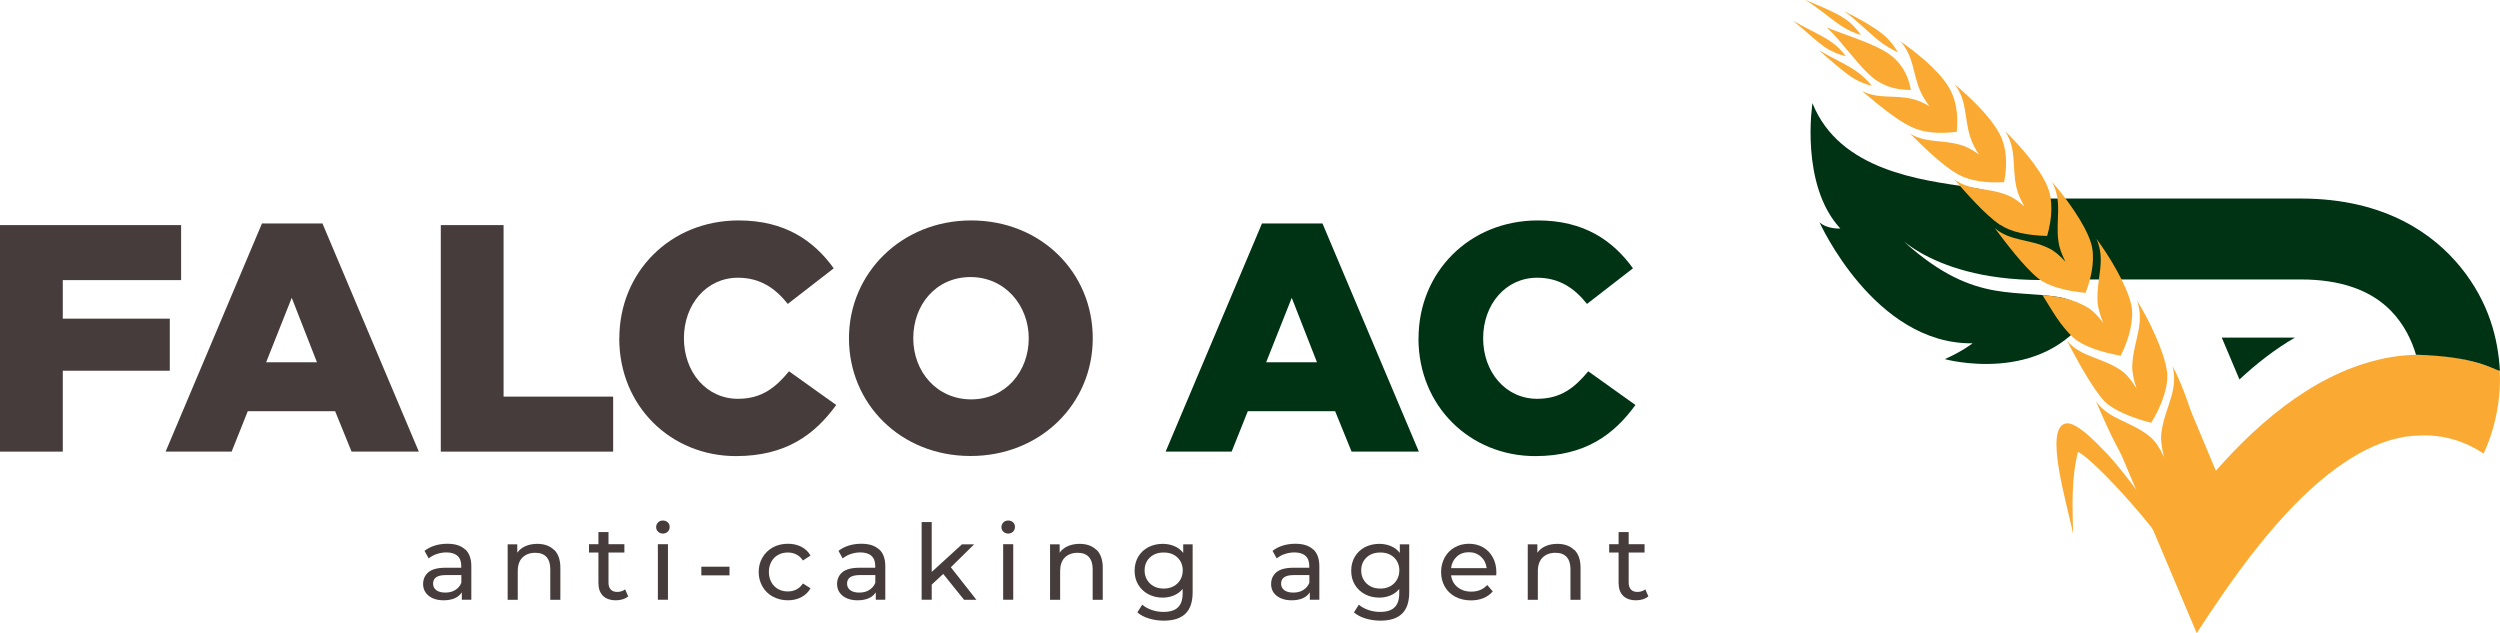 <svg width="608" height="154" viewBox="0 0 608 154" fill="none" xmlns="http://www.w3.org/2000/svg">
<path d="M607.976 90.206C603.349 88.099 595.692 86.016 587.572 86.271C585.698 86.34 583.685 86.502 581.789 86.803C564.508 89.627 550.026 101.849 538.899 114.487L532.19 98.469L527.077 113.353L514.076 106.247L534.249 154C534.249 154 535.128 152.542 537.233 149.417C545.26 137.496 564.091 109.603 584.935 106.201C590.024 105.552 596.71 105.483 603.997 110.298C603.997 110.298 608.508 101.664 607.953 90.206H607.976Z" fill="#FAAA32"/>
<path d="M507.645 68.239C507.645 68.239 507.992 54.281 494.436 48.239C494.436 48.239 494.482 48.193 494.76 52.822C494.76 52.822 491.29 47.36 479.006 45.531C467.462 43.818 447.382 41.596 440.789 25.092C440.789 25.092 437.689 44.906 447.567 55.577C447.567 55.577 444.374 55.785 442.501 54.049C442.501 54.049 455.849 83.794 479.746 83.493C479.746 83.493 477.109 85.53 472.968 87.335C472.968 87.335 496.61 93.909 508.385 76.039C508.964 75.183 503.342 72.683 500.983 72.29C488.537 70.206 478.404 74.118 459.99 55.855C459.99 55.855 470.539 69.766 501.954 67.938" fill="#003214"/>
<path d="M0 54.744H44.047V68.123H15.268V77.498H41.294V90.159H15.268V109.835H0V54.744Z" fill="#463C3C"/>
<path d="M63.71 54.35H78.423L101.858 109.835H85.502L81.5 99.997H60.263L56.331 109.835H40.276L63.71 54.35ZM77.081 88.099L70.951 72.428L64.728 88.099H77.081Z" fill="#463C3C"/>
<path d="M107.201 54.744H122.47V96.455H149.12V109.835H107.201V54.744Z" fill="#463C3C"/>
<path d="M150.623 82.266C150.623 66.202 162.977 53.609 179.633 53.609C190.876 53.609 197.885 58.493 202.767 65.253L191.593 73.91C188.447 69.975 184.745 67.544 179.471 67.544C171.767 67.544 166.331 74.072 166.331 82.266C166.331 90.46 171.767 96.988 179.471 96.988C185.208 96.988 188.586 94.303 191.894 90.298L203.368 98.492C198.186 105.645 191.177 110.923 178.985 110.923C163.254 110.923 150.6 98.886 150.6 82.289L150.623 82.266Z" fill="#463C3C"/>
<path d="M206.468 82.266C206.468 66.456 219.215 53.609 236.195 53.609C253.175 53.609 265.76 66.271 265.76 82.266C265.76 98.261 253.013 110.899 236.033 110.899C219.053 110.899 206.468 98.238 206.468 82.266ZM250.191 82.266C250.191 74.326 244.453 67.382 236.033 67.382C227.612 67.382 222.106 74.141 222.106 82.266C222.106 90.391 227.843 97.127 236.195 97.127C244.546 97.127 250.191 90.368 250.191 82.266Z" fill="#463C3C"/>
<path d="M306.914 54.35H321.627L345.062 109.835H328.706L324.704 99.997H303.467L299.535 109.835H283.48L306.914 54.35ZM320.286 88.099L314.155 72.428L307.932 88.099H320.286Z" fill="#003214"/>
<path d="M344.992 82.266C344.992 66.202 357.346 53.609 374.002 53.609C385.245 53.609 392.255 58.493 397.136 65.253L385.962 73.91C382.816 69.975 379.115 67.544 373.84 67.544C366.137 67.544 360.7 74.072 360.7 82.266C360.7 90.46 366.137 96.988 373.84 96.988C379.577 96.988 382.955 94.303 386.263 90.298L397.737 98.492C392.555 105.645 385.546 110.923 373.354 110.923C357.623 110.923 344.969 98.886 344.969 82.289L344.992 82.266Z" fill="#003214"/>
<path d="M113.147 133.607C114.141 134.533 114.627 135.899 114.627 137.704V145.852H112.314V144.07C111.897 144.695 111.319 145.181 110.579 145.505C109.815 145.829 108.936 145.991 107.895 145.991C106.392 145.991 105.166 145.621 104.263 144.903C103.361 144.162 102.899 143.213 102.899 142.033C102.899 140.852 103.338 139.88 104.194 139.162C105.05 138.445 106.438 138.075 108.312 138.075H112.175V137.588C112.175 136.547 111.874 135.737 111.25 135.181C110.648 134.626 109.746 134.348 108.543 134.348C107.757 134.348 106.97 134.487 106.207 134.741C105.443 134.996 104.795 135.366 104.263 135.806L103.246 133.977C103.94 133.422 104.772 132.982 105.744 132.681C106.716 132.38 107.733 132.241 108.821 132.241C110.695 132.241 112.106 132.704 113.1 133.607H113.147ZM110.718 143.491C111.389 143.074 111.897 142.496 112.198 141.732V139.857H108.427C106.345 139.857 105.328 140.551 105.328 141.94C105.328 142.611 105.582 143.144 106.114 143.537C106.646 143.931 107.363 144.116 108.312 144.116C109.26 144.116 110.047 143.908 110.718 143.491Z" fill="#463C3C"/>
<path d="M134.777 133.723C135.795 134.718 136.28 136.176 136.28 138.098V145.875H133.828V138.399C133.828 137.102 133.504 136.107 132.88 135.436C132.255 134.764 131.353 134.44 130.173 134.44C128.854 134.44 127.813 134.834 127.05 135.598C126.287 136.362 125.917 137.473 125.917 138.931V145.875H123.464V132.38H125.801V134.417C126.287 133.723 126.958 133.19 127.79 132.82C128.623 132.45 129.595 132.265 130.659 132.265C132.371 132.265 133.736 132.751 134.754 133.746L134.777 133.723Z" fill="#463C3C"/>
<path d="M152.728 145.065C152.381 145.366 151.942 145.597 151.41 145.759C150.878 145.922 150.346 145.991 149.79 145.991C148.426 145.991 147.385 145.621 146.644 144.903C145.904 144.162 145.534 143.121 145.534 141.778V134.371H143.244V132.357H145.534V129.394H147.986V132.357H151.849V134.371H147.986V141.686C147.986 142.426 148.171 142.982 148.541 143.375C148.911 143.769 149.42 143.954 150.114 143.954C150.855 143.954 151.502 143.746 152.034 143.329L152.798 145.088L152.728 145.065Z" fill="#463C3C"/>
<path d="M160.039 129.302C159.715 129.001 159.576 128.63 159.576 128.191C159.576 127.751 159.738 127.38 160.039 127.056C160.339 126.732 160.756 126.593 161.218 126.593C161.681 126.593 162.098 126.732 162.398 127.033C162.722 127.334 162.861 127.704 162.861 128.144C162.861 128.584 162.699 129.001 162.398 129.302C162.098 129.603 161.681 129.765 161.218 129.765C160.756 129.765 160.339 129.603 160.039 129.302ZM159.992 132.357H162.445V145.852H159.992V132.357Z" fill="#463C3C"/>
<path d="M170.564 137.82H177.412V139.926H170.564V137.82Z" fill="#463C3C"/>
<path d="M187.961 145.111C186.874 144.51 186.041 143.699 185.439 142.658C184.838 141.616 184.514 140.436 184.514 139.116C184.514 137.797 184.815 136.616 185.439 135.575C186.041 134.533 186.897 133.723 187.961 133.121C189.048 132.542 190.274 132.241 191.639 132.241C192.865 132.241 193.953 132.496 194.901 132.982C195.85 133.468 196.59 134.186 197.122 135.112L195.271 136.315C194.855 135.667 194.323 135.181 193.698 134.857C193.074 134.533 192.38 134.371 191.616 134.371C190.737 134.371 189.951 134.556 189.233 134.95C188.516 135.343 187.984 135.899 187.591 136.616C187.198 137.334 186.989 138.167 186.989 139.093C186.989 140.019 187.198 140.875 187.591 141.593C187.984 142.311 188.539 142.866 189.233 143.26C189.927 143.653 190.737 143.838 191.616 143.838C192.38 143.838 193.074 143.676 193.698 143.352C194.323 143.028 194.855 142.542 195.271 141.894L197.122 143.074C196.59 144 195.85 144.718 194.901 145.227C193.953 145.736 192.842 145.991 191.639 145.991C190.274 145.991 189.048 145.69 187.961 145.088V145.111Z" fill="#463C3C"/>
<path d="M213.824 133.607C214.819 134.533 215.305 135.899 215.305 137.704V145.852H212.992V144.07C212.575 144.695 211.997 145.181 211.257 145.505C210.493 145.829 209.614 145.991 208.573 145.991C207.069 145.991 205.843 145.621 204.941 144.903C204.039 144.162 203.576 143.213 203.576 142.033C203.576 140.852 204.016 139.88 204.872 139.162C205.728 138.445 207.116 138.075 208.99 138.075H212.853V137.588C212.853 136.547 212.552 135.737 211.927 135.181C211.326 134.626 210.424 134.348 209.221 134.348C208.434 134.348 207.648 134.487 206.884 134.741C206.121 134.996 205.473 135.366 204.941 135.806L203.923 133.977C204.617 133.422 205.45 132.982 206.422 132.681C207.393 132.38 208.411 132.241 209.498 132.241C211.372 132.241 212.783 132.704 213.778 133.607H213.824ZM211.395 143.491C212.066 143.074 212.575 142.496 212.876 141.732V139.857H209.105C207.023 139.857 206.005 140.551 206.005 141.94C206.005 142.611 206.26 143.144 206.792 143.537C207.324 143.931 208.041 144.116 208.99 144.116C209.938 144.116 210.725 143.908 211.395 143.491Z" fill="#463C3C"/>
<path d="M229.393 139.579L226.594 142.172V145.852H224.142V126.964H226.594V139.093L233.951 132.38H236.912L231.244 137.959L237.467 145.875H234.46L229.393 139.579Z" fill="#463C3C"/>
<path d="M244.014 129.302C243.69 129.001 243.551 128.63 243.551 128.191C243.551 127.751 243.713 127.38 244.014 127.056C244.315 126.732 244.731 126.593 245.194 126.593C245.656 126.593 246.073 126.732 246.374 127.033C246.697 127.334 246.836 127.704 246.836 128.144C246.836 128.584 246.674 129.001 246.374 129.302C246.073 129.603 245.656 129.765 245.194 129.765C244.731 129.765 244.315 129.603 244.014 129.302ZM243.968 132.357H246.42V145.852H243.968V132.357Z" fill="#463C3C"/>
<path d="M266.685 133.723C267.703 134.718 268.189 136.176 268.189 138.098V145.875H265.736V138.399C265.736 137.102 265.413 136.107 264.788 135.436C264.163 134.764 263.261 134.44 262.081 134.44C260.763 134.44 259.722 134.834 258.958 135.598C258.195 136.362 257.825 137.473 257.825 138.931V145.875H255.373V132.38H257.709V134.417C258.195 133.723 258.866 133.19 259.699 132.82C260.531 132.45 261.503 132.265 262.567 132.265C264.279 132.265 265.644 132.751 266.662 133.746L266.685 133.723Z" fill="#463C3C"/>
<path d="M290.05 132.357V144.023C290.05 146.384 289.472 148.121 288.292 149.255C287.112 150.389 285.377 150.945 283.04 150.945C281.768 150.945 280.565 150.759 279.408 150.412C278.252 150.065 277.326 149.556 276.609 148.931L277.789 147.056C278.414 147.611 279.2 148.028 280.126 148.352C281.051 148.676 281.999 148.815 282.994 148.815C284.567 148.815 285.747 148.445 286.487 147.704C287.251 146.963 287.621 145.829 287.621 144.301V143.236C287.043 143.931 286.325 144.463 285.493 144.81C284.66 145.158 283.734 145.343 282.763 145.343C281.467 145.343 280.311 145.065 279.27 144.51C278.229 143.954 277.419 143.19 276.817 142.195C276.216 141.199 275.938 140.065 275.938 138.792C275.938 137.519 276.239 136.385 276.817 135.389C277.419 134.394 278.229 133.63 279.27 133.075C280.311 132.542 281.49 132.265 282.763 132.265C283.781 132.265 284.729 132.45 285.608 132.82C286.487 133.19 287.204 133.746 287.76 134.464V132.38H290.073L290.05 132.357ZM285.4 142.588C286.094 142.218 286.649 141.686 287.043 141.014C287.436 140.343 287.644 139.579 287.644 138.746C287.644 137.45 287.204 136.385 286.348 135.575C285.493 134.764 284.382 134.371 283.017 134.371C281.652 134.371 280.519 134.764 279.663 135.575C278.807 136.385 278.367 137.426 278.367 138.746C278.367 139.602 278.576 140.366 278.969 141.014C279.362 141.686 279.917 142.218 280.611 142.588C281.305 142.959 282.115 143.144 283.017 143.144C283.919 143.144 284.683 142.959 285.4 142.588Z" fill="#463C3C"/>
<path d="M319.383 133.607C320.378 134.533 320.864 135.899 320.864 137.704V145.852H318.551V144.07C318.134 144.695 317.556 145.181 316.816 145.505C316.052 145.829 315.173 145.991 314.132 145.991C312.628 145.991 311.425 145.621 310.5 144.903C309.575 144.185 309.135 143.213 309.135 142.033C309.135 140.852 309.575 139.88 310.431 139.162C311.287 138.445 312.675 138.075 314.548 138.075H318.412V137.588C318.412 136.547 318.111 135.737 317.486 135.181C316.885 134.626 315.983 134.348 314.78 134.348C313.993 134.348 313.207 134.487 312.443 134.741C311.68 134.996 311.032 135.366 310.5 135.806L309.482 133.977C310.176 133.422 311.009 132.982 311.981 132.681C312.952 132.38 313.97 132.241 315.057 132.241C316.931 132.241 318.342 132.704 319.337 133.607H319.383ZM316.954 143.491C317.625 143.074 318.134 142.496 318.435 141.732V139.857H314.664C312.582 139.857 311.564 140.551 311.564 141.94C311.564 142.611 311.819 143.144 312.351 143.537C312.883 143.931 313.6 144.116 314.548 144.116C315.497 144.116 316.283 143.908 316.954 143.491Z" fill="#463C3C"/>
<path d="M342.725 132.357V144.023C342.725 146.384 342.147 148.121 340.967 149.255C339.787 150.389 338.052 150.945 335.716 150.945C334.443 150.945 333.24 150.759 332.084 150.412C330.927 150.065 330.002 149.556 329.285 148.931L330.464 147.056C331.089 147.611 331.876 148.028 332.801 148.352C333.726 148.676 334.675 148.815 335.669 148.815C337.243 148.815 338.422 148.445 339.163 147.704C339.926 146.963 340.296 145.829 340.296 144.301V143.236C339.718 143.931 339.001 144.463 338.168 144.81C337.335 145.158 336.41 145.343 335.438 145.343C334.143 145.343 332.986 145.065 331.945 144.51C330.904 143.954 330.094 143.19 329.493 142.195C328.891 141.199 328.614 140.065 328.614 138.792C328.614 137.519 328.914 136.385 329.493 135.389C330.094 134.394 330.904 133.63 331.945 133.075C332.986 132.542 334.166 132.265 335.438 132.265C336.456 132.265 337.404 132.45 338.284 132.82C339.163 133.19 339.88 133.746 340.435 134.464V132.38H342.748L342.725 132.357ZM338.075 142.588C338.769 142.218 339.325 141.686 339.718 141.014C340.111 140.343 340.319 139.579 340.319 138.746C340.319 137.45 339.88 136.385 339.024 135.575C338.168 134.764 337.057 134.371 335.693 134.371C334.328 134.371 333.194 134.764 332.338 135.575C331.482 136.385 331.043 137.426 331.043 138.746C331.043 139.602 331.251 140.366 331.644 141.014C332.037 141.686 332.593 142.218 333.287 142.588C333.981 142.959 334.79 143.144 335.693 143.144C336.595 143.144 337.358 142.959 338.075 142.588Z" fill="#463C3C"/>
<path d="M352.904 139.926C353.066 141.107 353.575 142.079 354.477 142.797C355.379 143.514 356.467 143.885 357.808 143.885C359.428 143.885 360.723 143.352 361.695 142.264L363.037 143.838C362.435 144.556 361.672 145.088 360.77 145.459C359.867 145.829 358.849 146.014 357.739 146.014C356.305 146.014 355.055 145.713 353.945 145.135C352.835 144.556 351.979 143.723 351.377 142.681C350.776 141.616 350.475 140.436 350.475 139.116C350.475 137.797 350.776 136.639 351.354 135.575C351.932 134.533 352.742 133.7 353.783 133.121C354.801 132.542 355.958 132.241 357.253 132.241C358.549 132.241 359.682 132.542 360.7 133.121C361.718 133.7 362.505 134.533 363.06 135.575C363.638 136.639 363.916 137.843 363.916 139.186C363.916 139.371 363.916 139.625 363.869 139.926H352.904ZM354.292 135.366C353.506 136.084 353.043 137.01 352.904 138.167H361.556C361.417 137.033 360.955 136.107 360.168 135.389C359.381 134.672 358.41 134.301 357.23 134.301C356.05 134.301 355.079 134.649 354.292 135.366Z" fill="#463C3C"/>
<path d="M382.885 133.723C383.903 134.718 384.389 136.176 384.389 138.098V145.875H381.937V138.399C381.937 137.102 381.613 136.107 380.988 135.436C380.364 134.764 379.462 134.44 378.282 134.44C376.963 134.44 375.922 134.834 375.159 135.598C374.395 136.362 374.002 137.473 374.002 138.931V145.875H371.55V132.38H373.886V134.417C374.372 133.723 375.043 133.19 375.876 132.82C376.709 132.45 377.68 132.265 378.744 132.265C380.456 132.265 381.821 132.751 382.839 133.746L382.885 133.723Z" fill="#463C3C"/>
<path d="M400.837 145.065C400.49 145.366 400.05 145.597 399.518 145.759C398.986 145.922 398.454 145.991 397.899 145.991C396.534 145.991 395.493 145.621 394.753 144.903C394.013 144.162 393.642 143.121 393.642 141.778V134.371H391.352V132.357H393.642V129.394H396.095V132.357H399.958V134.371H396.095V141.686C396.095 142.426 396.28 142.982 396.65 143.375C397.02 143.769 397.529 143.954 398.223 143.954C398.963 143.954 399.611 143.746 400.143 143.329L400.906 145.088L400.837 145.065Z" fill="#463C3C"/>
<path d="M558.123 82.104H540.333L544.636 92.289C548.754 88.446 553.265 84.928 558.123 82.104Z" fill="#003214"/>
<path d="M607.976 90.206C607.559 82.498 605.385 73.493 598.306 64.836C592.152 57.336 580.493 48.285 559.557 48.285H491.637L499.965 67.961H559.557C569.181 67.961 576.56 70.53 581.488 75.6C584.773 78.956 586.6 82.984 587.572 86.271C602.1 86.664 606.241 89.789 607.976 90.206Z" fill="#003214"/>
<path d="M511.254 109.14C507.206 104.927 504.36 102.821 502.625 102.96C496.726 103.515 502.972 123.33 504.175 129.88C504.036 123.237 503.689 116.663 505.355 109.904C509.056 111.478 527.193 130.829 533.717 143.723C534.064 143.514 534.388 143.306 534.735 143.098C529.252 131.524 515.626 113.122 511.254 109.163V109.14Z" fill="#FAAA32"/>
<path d="M517.824 113.469C519.559 115.668 524.394 118.168 529.136 119.788C532.19 115.83 534.503 110.622 534.341 107.589C534.18 102.566 530.779 93.608 528.373 89.025C529.9 95.067 526.407 99.187 525.643 105.298C525.435 106.825 525.713 108.839 526.291 111.154C525.273 108.978 524.163 107.288 523.006 106.316C518.31 102.358 513.035 102.196 509.75 97.613C511.601 101.918 515.002 109.788 517.824 113.469Z" fill="#FAAA32"/>
<path d="M511.717 97.497C513.683 99.627 518.402 101.617 523.168 102.821C525.782 98.678 527.471 93.608 527.031 90.483C526.43 85.576 522.474 77.451 519.744 73.146C521.71 78.794 518.772 83.053 518.564 88.956C518.495 90.46 518.911 92.335 519.605 94.511C518.449 92.567 517.223 91.062 516.02 90.206C511.231 86.826 506.188 86.988 502.671 82.845C504.823 86.942 508.64 94.118 511.717 97.497Z" fill="#FAAA32"/>
<path d="M504.268 82.127C506.488 84.164 511.023 85.692 515.765 86.502C517.94 82.197 519.05 77.336 518.333 74.164C517.292 69.396 512.896 62.105 509.866 58.1C512.203 63.355 509.82 67.683 510.12 73.308C510.19 74.766 510.699 76.549 511.509 78.539C510.236 76.803 508.941 75.507 507.691 74.766C502.857 71.896 497.443 71.942 496.726 71.757C499.178 75.646 500.96 79.049 504.245 82.127H504.268Z" fill="#FAAA32"/>
<path d="M495.708 67.729C498.16 69.651 502.486 70.785 507.206 71.225C508.941 66.827 509.542 62.197 508.501 59.003C507.067 54.397 502.324 47.938 499.039 44.235C501.677 49.073 499.872 53.401 500.613 58.748C500.798 60.16 501.399 61.804 502.301 63.632C500.936 62.128 499.572 60.993 498.322 60.392C493.511 58.031 488.976 58.748 485.136 55.484C487.866 59.119 492.238 64.929 495.731 67.729H495.708Z" fill="#FAAA32"/>
<path d="M486.455 54.674C489.138 56.48 493.233 57.267 497.86 57.383C499.155 52.938 499.294 48.587 497.952 45.392C496.148 40.994 491.197 35.323 487.658 31.92C490.549 36.342 489.254 40.624 490.411 45.647C490.711 47.013 491.382 48.54 492.331 50.207C490.896 48.911 489.532 47.985 488.236 47.475C483.47 45.554 479.214 46.48 475.281 43.633C478.265 47.036 482.753 52.197 486.408 54.697L486.455 54.674Z" fill="#FAAA32"/>
<path d="M476.114 42.36C479.029 44.003 482.846 44.536 487.403 44.304C488.259 39.837 488.005 35.809 486.339 32.638C484.164 28.448 479.098 23.587 475.351 20.485C478.474 24.513 477.664 28.657 479.168 33.355C479.584 34.652 480.278 36.064 481.296 37.592C479.839 36.504 478.45 35.763 477.155 35.346C472.482 33.865 468.503 34.929 464.501 32.476C467.716 35.624 472.251 40.161 476.091 42.36H476.114Z" fill="#FAAA32"/>
<path d="M464.755 30.832C467.902 32.314 471.441 32.592 475.883 32.059C476.322 27.615 475.698 23.934 473.708 20.833C471.21 16.875 466.074 12.777 462.141 10.023C465.426 13.611 465.125 17.615 466.93 21.944C467.439 23.171 468.202 24.467 469.243 25.833C467.763 24.953 466.375 24.374 465.102 24.073C460.568 22.985 456.844 24.189 452.818 22.106C456.265 24.976 460.799 28.934 464.755 30.832Z" fill="#FAAA32"/>
<path d="M455.849 19.212C458.787 21.388 461.956 21.874 464.709 21.874C464.246 19.166 463.09 16.064 460.129 13.68C456.635 10.787 448.886 8.611 444.259 6.666C448.007 10.115 452.379 16.62 455.849 19.189V19.212Z" fill="#FAAA32"/>
<path d="M439.1 0C441.969 1.227 446.318 2.94 448.608 4.514C450.528 5.81 451.731 7.268 452.564 8.518C451.153 8.078 449.464 7.407 447.567 6.157C445.346 4.653 441.83 1.62 439.1 0.023V0Z" fill="#FAAA32"/>
<path d="M448.608 2.778C451.5 4.19 455.733 6.528 457.908 8.333C459.758 9.838 460.846 11.481 461.586 12.731C460.175 12.06 458.486 11.157 456.682 9.699C454.553 7.963 451.222 4.676 448.608 2.801V2.778Z" fill="#FAAA32"/>
<path d="M436.07 5.046C438.452 6.921 441.714 10.069 443.912 11.527C445.763 12.754 447.475 13.333 448.909 13.68C448.053 12.523 446.873 11.18 445.022 9.953C442.848 8.495 438.707 6.62 436.093 5.069L436.07 5.046Z" fill="#FAAA32"/>
<path d="M442.339 12.222C444.629 14.213 448.03 17.222 450.251 18.703C452.101 19.953 453.883 20.509 455.224 20.879C454.299 19.722 453.027 18.379 451.176 17.129C449.001 15.648 444.953 13.773 442.339 12.222Z" fill="#FAAA32"/>
</svg>
